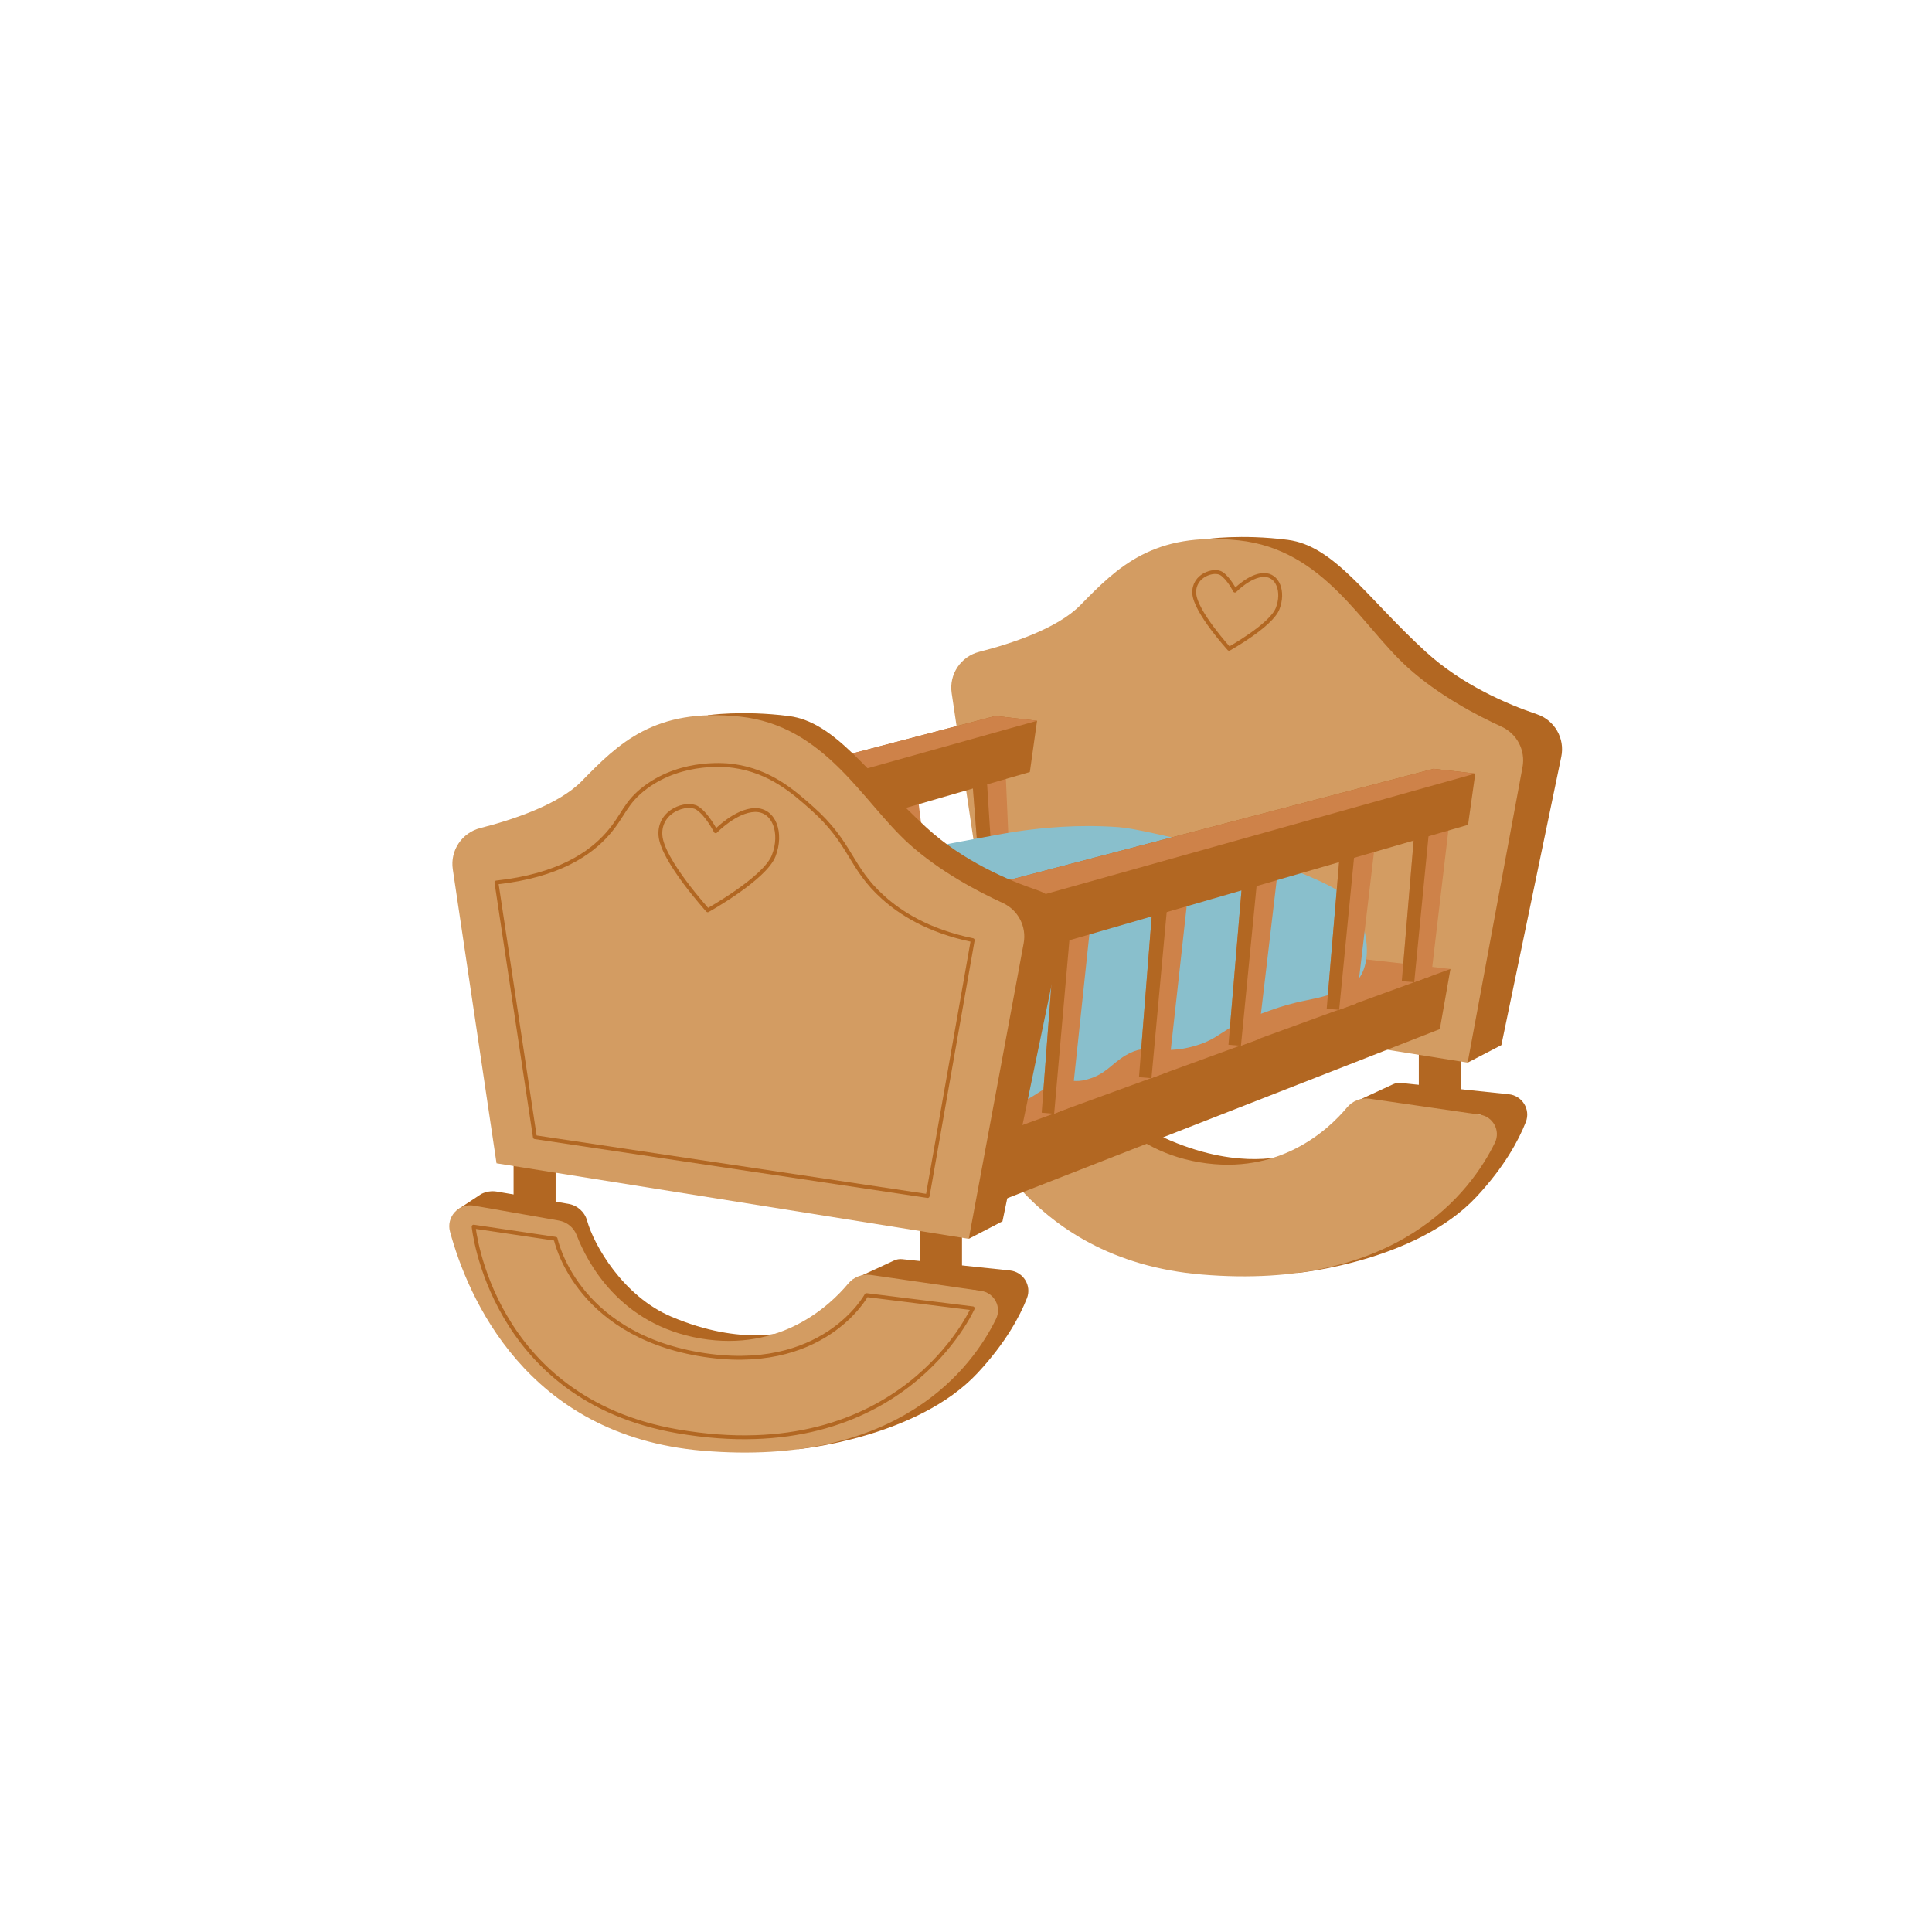 <?xml version="1.0" encoding="utf-8"?>
<!-- Generator: Adobe Illustrator 23.0.6, SVG Export Plug-In . SVG Version: 6.00 Build 0)  -->
<svg version="1.1" xmlns="http://www.w3.org/2000/svg" xmlns:xlink="http://www.w3.org/1999/xlink" x="0px" y="0px"
	 viewBox="0 0 1000 1000" style="enable-background:new 0 0 1000 1000;" xml:space="preserve">
<style type="text/css">
	.st0{fill:#B26722;}
	.st1{fill:#D39C62;}
	.st2{fill:#CE8249;}
	.st3{fill:#89BFCC;}
	.st4{fill:none;stroke:#B26722;stroke-width:2;stroke-linecap:round;stroke-linejoin:round;stroke-miterlimit:10;}
</style>
<g id="Layer_2">
</g>
<g id="Layer_4">
	<g>
		<rect x="524.05" y="491.4" class="st0" width="21.76" height="39.48"/>
		<rect x="734.38" y="530.26" class="st0" width="21.76" height="39.48"/>
		<path class="st0" d="M759.65,550.01l17.45-9.06l31.01-149.26c1.97-9.47-3.44-18.91-12.6-22c-15.36-5.18-38.81-15.19-57.6-32.4
			c-30.69-28.12-47.2-54.78-71.4-57.87s-41.96-0.41-41.96-0.41L759.65,550.01z"/>
		<path class="st1" d="M788.06,397.02l-28.41,152.98l-244.43-39.09l-22.64-152.17c-1.45-9.73,4.73-18.93,14.26-21.35
			c16.4-4.18,40.51-12.04,52.43-24.24c19.06-19.51,37.76-38.17,81.94-33.45c44.18,4.7,63.42,44.16,87.51,65.87
			c15.87,14.28,35.59,24.67,48.51,30.58C785.2,379.8,789.66,388.4,788.06,397.02z"/>
		<path class="st0" d="M494.86,535.03l12.51-8.26c2.5-1.25,5.34-1.68,8.09-1.2l37,6.34c4.64,0.8,8.4,4.19,9.66,8.73
			c3.48,12.59,18.54,39.01,43.49,49.62c37.31,15.85,60.83,7.46,60.83,7.46l-2.69,21.64l-102.74-7.11L494.86,535.03z"/>
		<path class="st0" d="M780.95,566.38c6.97,0.73,11.37,7.89,8.8,14.4c-3.7,9.4-11.04,23.1-25.46,38.6
			c-31.36,33.74-92.89,39.51-92.89,39.51l57.58-68.8l37.57-13.05l-67.39-5.69l21.86-10.13c1.29-0.6,2.71-0.83,4.12-0.69
			L780.95,566.38z"/>
		<path class="st1" d="M503.49,532.83l43.99,7.72c4.2,0.74,7.7,3.61,9.23,7.59c5.36,13.9,22.17,46.36,64.12,53.45
			c41.42,7.01,66.87-16.98,76.36-28.35c2.88-3.45,7.31-5.2,11.76-4.55l57.06,8.26c6.82,0.99,10.77,8.32,7.75,14.51
			c-12.13,24.84-49.96,76.82-151.84,68.23c-91.69-7.74-121.77-80.27-130.78-113.35C489.05,538.68,495.66,531.46,503.49,532.83z"/>
	</g>
	<polygon class="st2" points="750.74,501.54 516.57,475.01 492.37,596.65 534.93,596.65 	"/>
	<polygon class="st0" points="511.98,623.87 745.26,532.66 750.74,501.54 516.57,586.93 	"/>
	<g>
		<g>
			<polygon class="st2" points="520.16,391.92 523.87,476.89 515.73,481.45 509.28,481.98 502.57,394.78 			"/>
			<polygon class="st0" points="509.28,481.98 515.73,481.45 510.14,393.55 502.57,394.78 			"/>
		</g>
		<g>
			<polygon class="st2" points="474.26,405.94 484.68,490.35 476.93,495.54 470.54,496.58 456.95,410.18 			"/>
			<polygon class="st0" points="470.54,496.58 476.93,495.54 464.4,408.36 456.95,410.18 			"/>
		</g>
		<g>
			<polygon class="st2" points="429.54,424.52 441.59,508.71 433.94,514.05 427.58,515.21 412.31,429.1 			"/>
			<polygon class="st0" points="427.58,515.21 433.94,514.05 419.73,427.13 412.31,429.1 			"/>
		</g>
		<g>
			<polygon class="st2" points="375.19,436.27 393.48,525.07 386.19,531.01 379.89,532.48 358.24,441.76 			"/>
			<polygon class="st0" points="379.89,532.48 386.19,531.01 365.53,439.4 358.24,441.76 			"/>
		</g>
		<polygon class="st0" points="533.04,399.59 536.77,373.07 515.22,370.58 257.39,438.14 261.06,478.36 		"/>
		<polygon class="st2" points="515.22,370.58 536.77,373.07 242.47,455.55 257.39,438.14 		"/>
	</g>
	<path class="st3" d="M483.45,582.77c10.56,0.16,14.07-1.11,16.58-2.49c5.69-3.13,6.45-6.98,12.44-9.12
		c5.19-1.86,6.29,0.44,12.85-0.41c9.87-1.28,11.77-7.05,22.8-10.36c7.29-2.19,7.58,0.25,14.51-1.66c9.85-2.71,12.49-8.01,19.9-12.44
		c12.65-7.56,17.18,0.58,36.06-4.97c13.91-4.09,12.82-8.91,33.99-16.58c7.46-2.7,11.78-4.27,18.24-5.8
		c8.37-1.99,14.09-2.44,22.8-6.22c4.26-1.85,6.39-2.77,7.88-4.15c9.21-8.48,7.46-29.82-2.9-42.28c-2.69-3.23-6.3-6.29-19.48-12.02
		c-18.78-8.17-34.29-11.9-41.86-13.68c-33.58-7.91-50.37-11.86-58.03-12.44c-22.06-1.66-40.46,0.59-48.91,1.66
		c-6.53,0.83-13.28,2.08-26.53,4.56c-24.64,4.61-36.96,6.91-45.6,9.12c-13.53,3.46-42.19,11.09-69.64,32.33
		c-16.7,12.93-31.11,24.07-30.26,38.13c0.69,11.45,14.83,20.76,43.11,39.38c23.66,15.58,39.85,22.14,52.64,25.7
		C454.02,579.04,466.54,582.52,483.45,582.77z"/>
	<g>
		<g>
			<polygon class="st2" points="750.74,420.71 740.77,505.18 732.01,508.37 725.56,507.86 732.91,420.71 			"/>
			<polygon class="st0" points="725.56,507.86 732.01,508.37 740.58,420.71 732.91,420.71 			"/>
		</g>
		<g>
			<polygon class="st2" points="711.88,435.01 701.91,519.48 693.15,522.67 686.7,522.16 694.06,435.01 			"/>
			<polygon class="st0" points="686.7,522.16 693.15,522.67 701.72,435.01 694.06,435.01 			"/>
		</g>
		<g>
			<polygon class="st2" points="661.04,453.62 651.08,538.08 642.31,541.28 635.86,540.77 643.22,453.62 			"/>
			<polygon class="st0" points="635.86,540.77 642.31,541.28 650.89,453.62 643.22,453.62 			"/>
		</g>
		<g>
			<polygon class="st2" points="614.72,464.54 604.75,554.66 595.99,558.07 589.54,557.52 596.9,464.54 			"/>
			<polygon class="st0" points="589.54,557.52 595.99,558.07 604.57,464.54 596.9,464.54 			"/>
		</g>
		<g>
			<polygon class="st2" points="564.36,478.84 554.39,572.93 545.63,576.49 539.18,575.92 546.54,478.84 			"/>
			<polygon class="st0" points="539.18,575.92 545.63,576.49 554.21,478.84 546.54,478.84 			"/>
		</g>
		<polygon class="st0" points="759.86,426.93 763.59,400.4 742.03,397.92 484.21,465.48 487.88,505.69 		"/>
		<polygon class="st2" points="742.03,397.92 763.59,400.4 469.29,482.89 484.21,465.48 		"/>
	</g>
	<path class="st4" d="M636.17,335.8c0,0-17.41-19.13-18.02-28.58c-0.61-9.45,10.22-12.81,14.03-10.37c3.81,2.44,7.01,8.84,7.01,8.84
		s7.62-7.93,14.94-8.08c7.32-0.15,10.52,8.69,7.17,17.38C657.95,323.68,636.17,335.8,636.17,335.8z"/>
</g>
<g id="Layer_3">
	<g>
		<rect x="265.83" y="582.61" class="st0" width="21.76" height="39.48"/>
		<rect x="476.17" y="621.47" class="st0" width="21.76" height="39.48"/>
		<path class="st0" d="M501.43,641.21l17.45-9.06l31.01-149.26c1.97-9.47-3.44-18.91-12.6-22c-15.36-5.18-38.81-15.19-57.6-32.4
			c-30.69-28.12-47.2-54.78-71.4-57.87c-24.2-3.09-41.96-0.41-41.96-0.41L501.43,641.21z"/>
		<path class="st1" d="M529.85,488.23l-28.41,152.98L257,602.12l-22.64-152.17c-1.45-9.73,4.73-18.93,14.26-21.35
			c16.4-4.18,40.51-12.04,52.43-24.24c19.06-19.51,37.76-38.17,81.94-33.45c44.18,4.7,63.42,44.16,87.51,65.87
			c15.87,14.28,35.59,24.67,48.51,30.58C526.98,471.01,531.45,479.61,529.85,488.23z"/>
		<path class="st0" d="M236.64,626.24l12.51-8.26c2.5-1.25,5.34-1.68,8.09-1.2l37,6.34c4.64,0.8,8.4,4.19,9.66,8.73
			c3.48,12.59,18.54,39.01,43.49,49.62c37.31,15.85,60.83,7.46,60.83,7.46l-2.69,21.64l-102.74-7.11L236.64,626.24z"/>
		<path class="st0" d="M522.73,657.59c6.97,0.73,11.37,7.89,8.8,14.4c-3.7,9.4-11.04,23.1-25.46,38.6
			c-31.36,33.74-92.89,39.51-92.89,39.51l57.58-68.8l37.57-13.05l-67.39-5.69l21.86-10.13c1.29-0.6,2.71-0.83,4.12-0.69
			L522.73,657.59z"/>
		<path class="st1" d="M245.28,624.04l43.99,7.72c4.2,0.74,7.7,3.61,9.23,7.59c5.36,13.9,22.17,46.36,64.12,53.45
			c41.42,7.01,66.87-16.98,76.36-28.35c2.88-3.45,7.31-5.2,11.76-4.55l57.06,8.26c6.82,0.99,10.77,8.32,7.75,14.51
			c-12.13,24.84-49.96,76.82-151.84,68.23c-91.69-7.74-121.77-80.27-130.78-113.35C230.83,629.89,237.45,622.66,245.28,624.04z"/>
	</g>
	<path class="st4" d="M276.86,588.59c-6.63-43.94-13.26-87.87-19.9-131.81c32.33-3.54,48.61-15.09,57.51-25.18
		c8.34-9.44,9.02-16.25,19.9-24.25c19.33-14.21,42.44-11.3,45.39-10.88c18.88,2.66,30.97,13.38,40.41,21.76
		c20.77,18.42,19.49,30.64,36.99,46.32c8.59,7.7,22.8,17.21,46.32,22.07c-7.77,44.14-15.54,88.29-23.32,132.43
		C412.4,608.9,344.63,598.74,276.86,588.59z"/>
	<path class="st4" d="M245.15,634.91l42.44,6.31c0,0,9.78,48.59,74.14,59.69s86.73-30.56,86.73-30.56l55.03,6.84
		c0,0-36.86,83.65-152.7,63.67C253.85,724.13,245.15,634.91,245.15,634.91z"/>
	<path class="st4" d="M366.32,471.17c0,0-23.66-26-24.49-38.85c-0.83-12.85,13.89-17.41,19.07-14.09
		c5.18,3.32,9.53,12.02,9.53,12.02s10.36-10.78,20.31-10.98c9.95-0.21,14.3,11.81,9.74,23.63S366.32,471.17,366.32,471.17z"/>
</g>
</svg>
